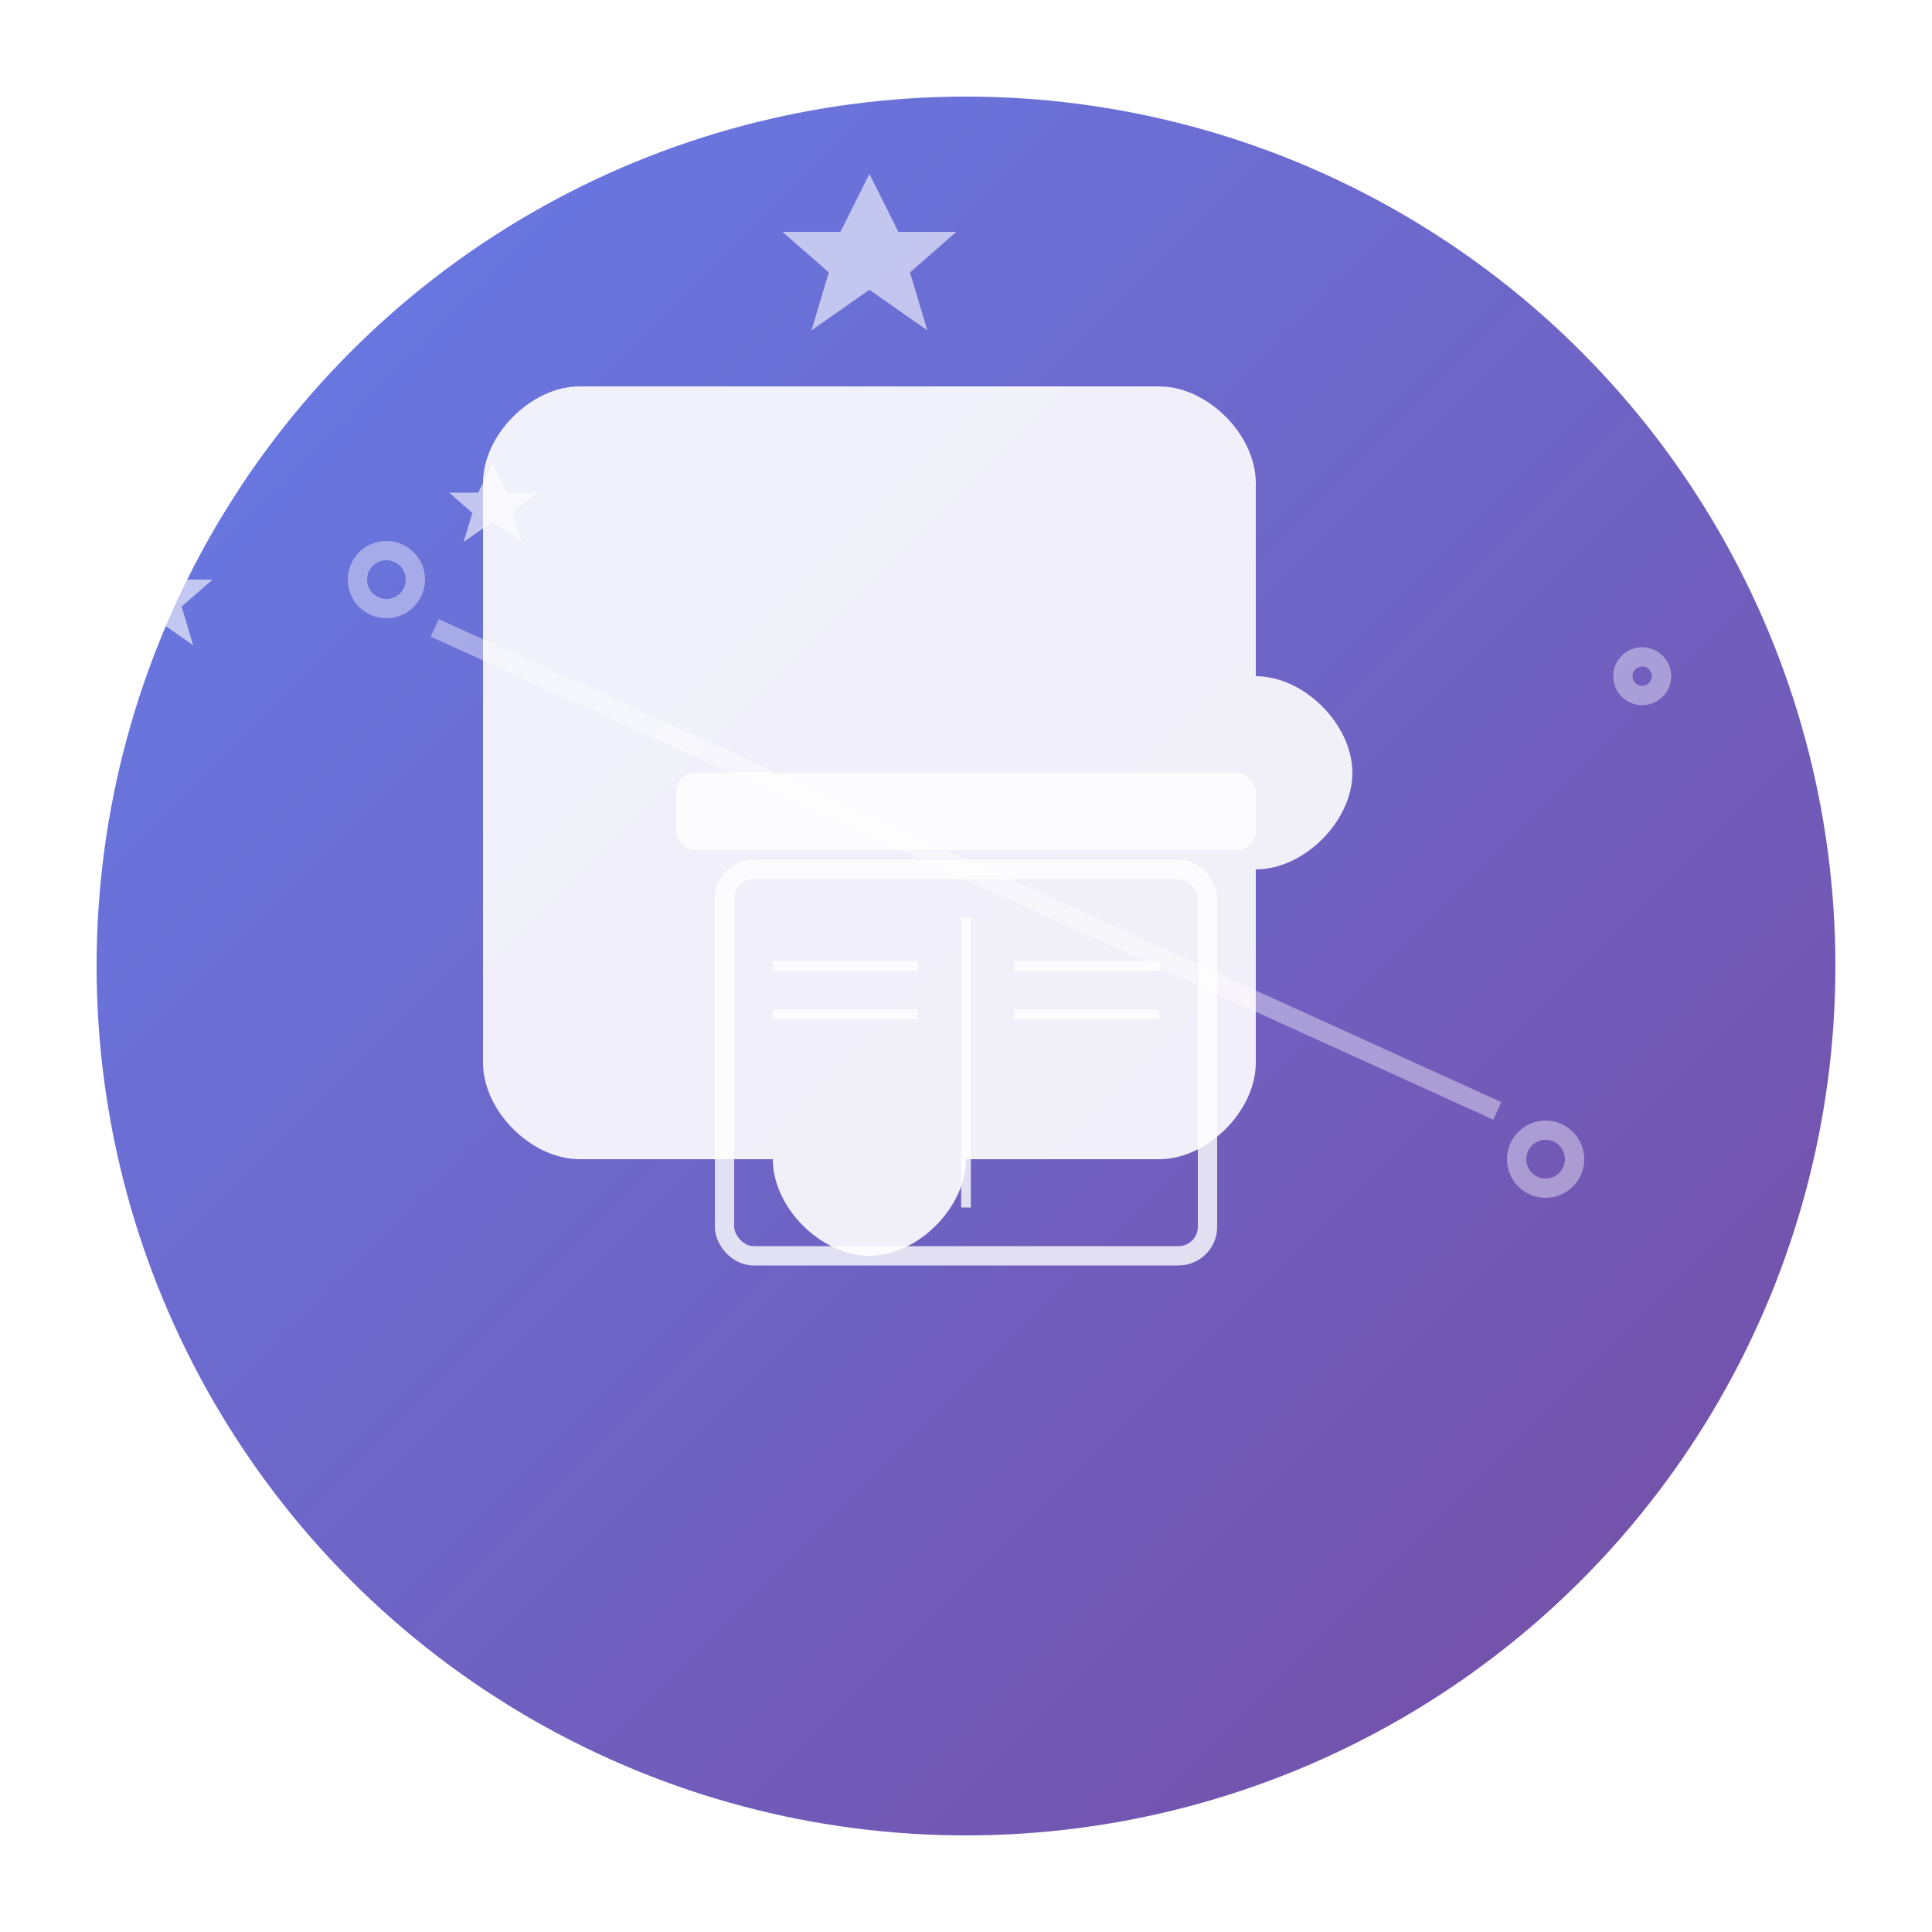<svg xmlns="http://www.w3.org/2000/svg" viewBox="0 0 200 200" width="200" height="200">
  <defs>
    <linearGradient id="logoGradient" x1="0%" y1="0%" x2="100%" y2="100%">
      <stop offset="0%" style="stop-color:#667eea;stop-opacity:1" />
      <stop offset="100%" style="stop-color:#764ba2;stop-opacity:1" />
    </linearGradient>
    <filter id="shadow" x="-20%" y="-20%" width="140%" height="140%">
      <dropShadow dx="2" dy="4" stdDeviation="3" flood-color="#000" flood-opacity="0.1"/>
    </filter>
  </defs>
  
  <!-- Background Circle -->
  <circle cx="100" cy="100" r="90" fill="url(#logoGradient)" filter="url(#shadow)"/>
  
  <!-- Puzzle Piece representing learning -->
  <g transform="translate(60, 40)" fill="white" opacity="0.9">
    <path d="M0,0 L60,0 C65,0 70,5 70,10 L70,30 C75,30 80,35 80,40 C80,45 75,50 70,50 L70,70 C70,75 65,80 60,80 L40,80 C40,85 35,90 30,90 C25,90 20,85 20,80 L0,80 C-5,80 -10,75 -10,70 L-10,10 C-10,5 -5,0 0,0 Z"/>
  </g>
  
  <!-- Book icon for education -->
  <g transform="translate(70, 80)" fill="white" opacity="0.8">
    <rect x="0" y="0" width="60" height="8" rx="2"/>
    <rect x="5" y="10" width="50" height="40" rx="3" fill="none" stroke="white" stroke-width="2"/>
    <line x1="30" y1="15" x2="30" y2="45" stroke="white" stroke-width="1"/>
    <line x1="10" y1="20" x2="25" y2="20" stroke="white" stroke-width="1"/>
    <line x1="35" y1="20" x2="50" y2="20" stroke="white" stroke-width="1"/>
    <line x1="10" y1="25" x2="25" y2="25" stroke="white" stroke-width="1"/>
    <line x1="35" y1="25" x2="50" y2="25" stroke="white" stroke-width="1"/>
  </g>
  
  <!-- Stars for achievement -->
  <g fill="white" opacity="0.6">
    <polygon points="150,30 155,40 165,40 157,47 160,57 150,50 140,57 143,47 135,40 145,40" transform="scale(0.6)"/>
    <polygon points="40,140 45,150 55,150 47,157 50,167 40,160 30,167 33,157 25,150 35,150" transform="scale(0.4)"/>
    <polygon points="170,160 175,170 185,170 177,177 180,187 170,180 160,187 163,177 155,170 165,170" transform="scale(0.3)"/>
  </g>
  
  <!-- Digital elements -->
  <g stroke="white" stroke-width="2" fill="none" opacity="0.4">
    <circle cx="40" cy="60" r="3"/>
    <circle cx="160" cy="120" r="3"/>
    <line x1="45" y1="65" x2="155" y2="115"/>
    <circle cx="170" cy="70" r="2"/>
    <circle cx="30" cy="170" r="2"/>
  </g>
</svg>
